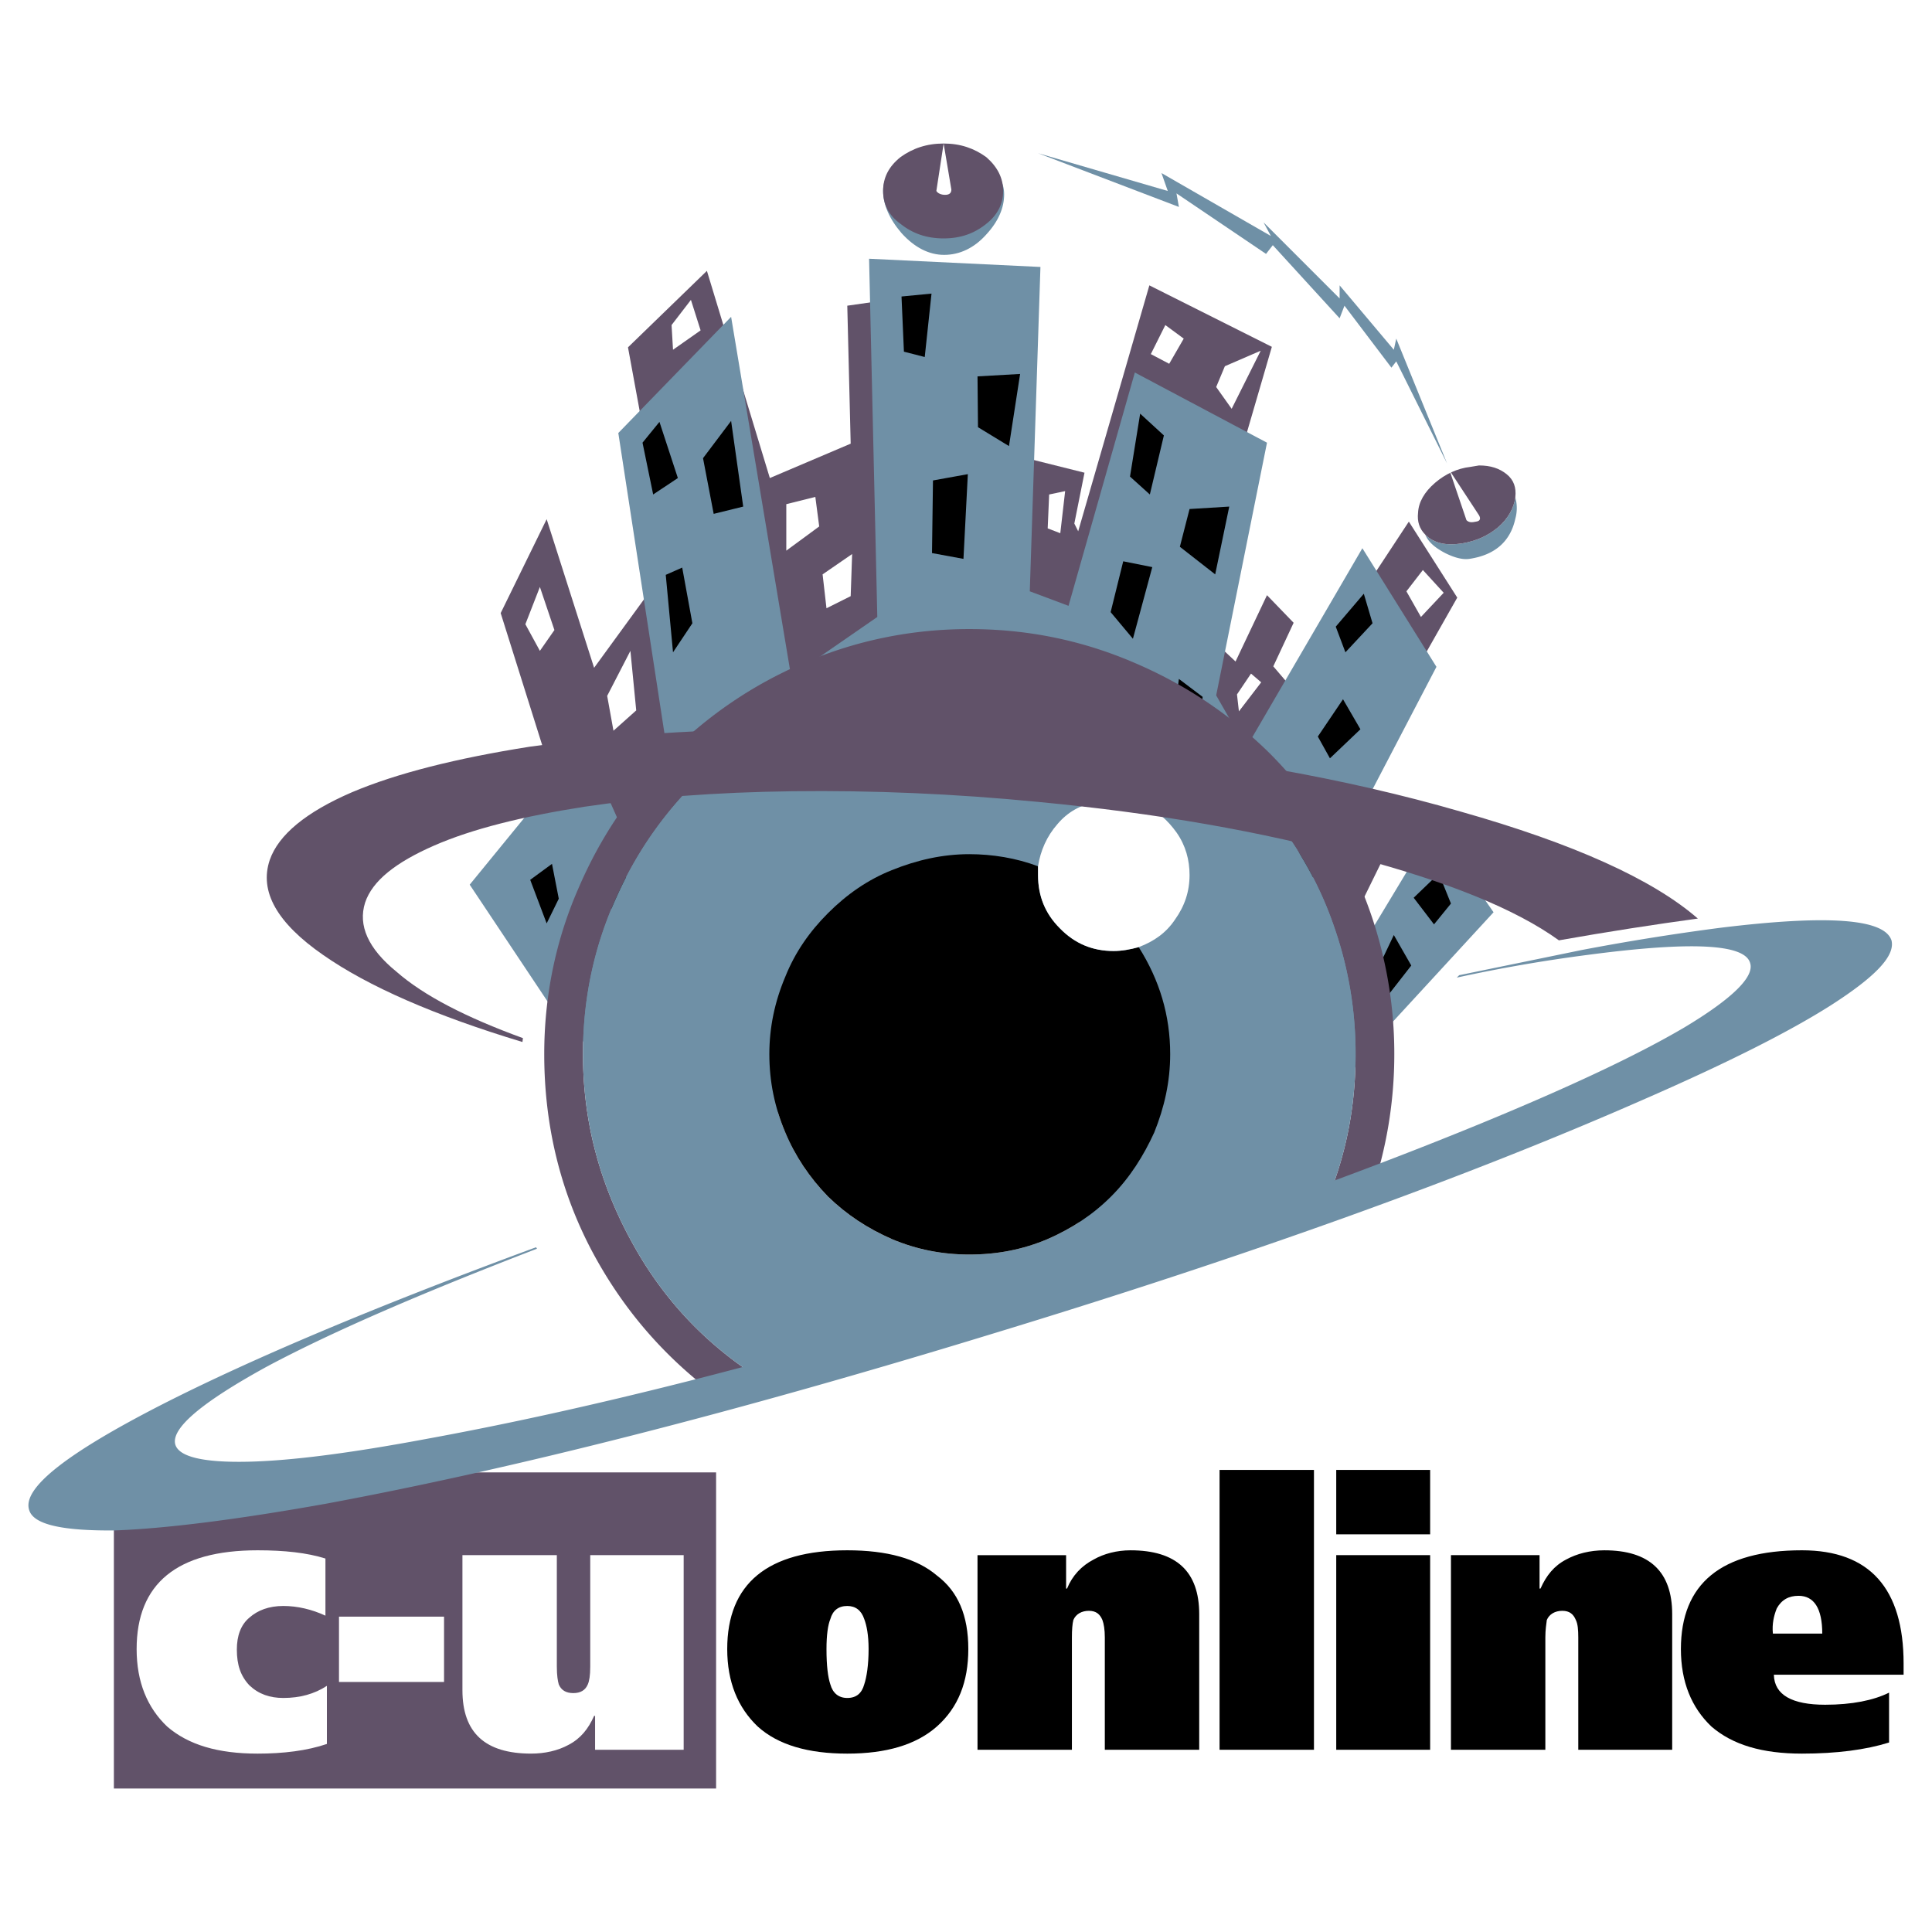 <svg xmlns="http://www.w3.org/2000/svg" width="2500" height="2500" viewBox="0 0 192.756 192.756"><g fill-rule="evenodd" clip-rule="evenodd"><path fill="#fff" d="M0 0h192.756v192.756H0V0z"/><path d="M149.447 52.62c-1.062.87-2.174 1.353-3.574 1.594-1.594.242-2.801 0-3.67-.87.289.725.965 1.304 1.98 1.835.965.483 1.787.676 2.414.58 2.607-.386 4.105-1.787 4.588-4.009a3.97 3.97 0 0 0 0-2.125c-.144 1.063-.724 2.125-1.738 2.995z" fill="#6f90a6"/><path d="M147.564 46.438l-.869.145c-1.305.145-2.512.725-3.527 1.594-1.062.918-1.643 1.932-1.689 2.995-.098.87.145 1.594.725 2.173.869.87 2.076 1.111 3.67.87 1.4-.242 2.512-.725 3.574-1.594 1.014-.869 1.594-1.932 1.738-2.994v-.048c.098-.917-.145-1.69-.869-2.27s-1.594-.871-2.753-.871z" fill="#615269"/><path d="M146.309 51.896l-1.691-4.975 2.947 4.492c.193.338.096.58-.291.628-.434.096-.725.096-.965-.145z" fill="#fff"/><path fill="#615269" d="M11.362 178.438h60.083v-31.54H11.362v31.54zM70.528 27.022l6.279 20.672 8.066-3.43-.339-13.764 8.404-1.208 1.353 14.393 13.91 3.477-1.015 5.072.386.772 7.1-24.535 12.221 6.133-7.969 27.337 4.346 4.058 3.138-6.617 2.658 2.753-2.029 4.347 2.27 2.656 11.254-17.097 4.83 7.583-10.047 17.725 3.865 5.844-5.217 10.625 4.975 8.211-8.791 10.385-71.24-20.044-3.622-14.152-5.361-17.05 4.588-9.369 4.733 14.827 7.39-10.142-4.009-21.831 7.873-7.631z"/><path fill="#6f90a6" d="M72.943 31.61l5.989 35.886 8.597-5.941-.821-35.741 17.097.821-1.063 32.361 3.865 1.448 6.616-23.279 13.185 7.002-5.07 25.212 2.994 5.217 11.592-19.899 7.39 11.833-10.384 19.899 1.931 9.659 8.211-13.62 5.94 8.549-31.684 34.436-60.324-21.974-10.142-15.215 11.446-14.006 4.347 9.756 4.25-6.858-5.216-33.954L72.943 31.61z"/><path d="M113.754 41.27l-1.014 6.278 1.981 1.787 1.4-5.892-2.367-2.173zM118.682 50.785l-.967 3.767 3.525 2.753 1.403-6.762-3.961.242zM112.064 56.001l-1.255 5.071 2.222 2.657 1.932-7.148-2.899-.58zM117.619 67.737l-.387 2.995 2.561 2.173.191-3.381-2.365-1.787zM136.068 59.237l-2.8 3.284.964 2.56 2.706-2.898-.87-2.946zM133.992 69.766l-2.512 3.719 1.208 2.173 3.042-2.898-1.738-2.994zM130.611 81.02l-1.691 2.511 1.932 4.347 2.32-4.975-2.561-1.883zM144.762 90.148l-1.207-2.995-2.512 2.415 2.029 2.657 1.69-2.077zM139.062 93.287l-1.787 3.768.967 2.558 2.561-3.283-1.741-3.043zM89.944 29.582l.241 5.505 2.077.532.676-6.327-2.994.29zM97.527 37.551l.047 5.071 3.092 1.884 1.111-7.196-4.25.241zM92.986 55.18l3.139.579.436-8.452-3.478.628-.097 7.245zM64.104 44.167l1.063 5.168 2.463-1.641-1.836-5.603-1.69 2.076zM74.15 50.543l-1.207-8.549-2.802 3.719 1.063 5.555 2.946-.725zM66.422 57.353l.725 7.728 1.932-2.898-1.015-5.555-1.642.725zM52.899 87.781l1.642 4.347 1.208-2.463-.677-3.478-2.173 1.594zM59.612 86.815l2.077 5.651 2.029-3.284-2.995-4.057-1.111 1.69z"/><path fill="#fff" d="M116.266 32.431l-1.448 2.898 1.834.966 1.45-2.511-1.836-1.353zM122.207 36.537l-.869 2.076 1.545 2.174 2.898-5.796-3.574 1.546zM104.674 49.335l-.145 3.381 1.256.484.485-4.202-1.596.337zM78.449 50.301v4.637l3.284-2.415-.387-2.946-2.897.724zM82.071 57.305l.387 3.381 2.415-1.207.144-4.203-2.946 2.029zM52.416 62.28l1.449 2.656 1.449-2.077-1.449-4.298-1.449 3.719zM63.476 70.877l-.58-5.941-2.318 4.492.628 3.477 2.27-2.028zM124.814 67.206l-1.4 2.077.193 1.69 2.223-2.898-1.016-.869zM141.961 56.87l-1.643 2.126 1.45 2.559 2.269-2.415-2.076-2.27zM67.002 32.431l.145 2.464 2.753-1.933-.966-3.042-1.932 2.511z"/><path d="M127.037 81.454a36.142 36.142 0 0 1 6.037 10.916 38.31 38.31 0 0 1 2.174 12.798c0 5.41-1.016 10.48-3.188 15.408l4.732-1.449a42.982 42.982 0 0 0 2.318-13.959 42.674 42.674 0 0 0-3.283-16.469c-2.174-5.071-5.17-9.515-9.082-13.475-3.959-3.913-8.451-6.907-13.523-9.08-5.264-2.27-10.721-3.381-16.517-3.381-5.699 0-11.254 1.111-16.518 3.381-5.071 2.173-9.467 5.167-13.427 9.08-3.96 3.96-6.906 8.404-9.08 13.475-2.27 5.216-3.381 10.77-3.381 16.469 0 6.859 1.497 13.379 4.637 19.416 3.091 5.893 7.245 10.723 12.509 14.635l4.733-1.449c-5.554-3.428-9.901-7.969-13.041-13.668-3.284-5.893-4.975-12.172-4.975-18.934 0-5.555 1.11-10.77 3.381-15.745 2.173-4.83 5.216-9.032 9.176-12.654l38.639 3.236 1.738-.242c1.062 0 2.029.145 2.996.531l12.945 1.16z" fill="#615269"/><path d="M103.564 86.429c.24-1.545.869-2.995 1.932-4.202 1.014-1.207 2.318-1.932 3.863-2.221L70.72 76.77c-3.96 3.623-7.003 7.824-9.176 12.654-2.271 4.975-3.381 10.19-3.381 15.745 0 6.762 1.69 13.041 4.975 18.934 3.139 5.699 7.486 10.24 13.041 13.668l55.882-17.193c2.172-4.928 3.188-9.998 3.188-15.408 0-4.395-.725-8.693-2.174-12.798a36.176 36.176 0 0 0-6.037-10.916l-12.943-1.159c1.352.58 2.414 1.545 3.283 2.753.918 1.304 1.305 2.753 1.305 4.25 0 1.642-.482 3.091-1.449 4.443-.869 1.304-2.076 2.173-3.623 2.753 2.078 3.285 3.141 6.81 3.141 10.673 0 2.754-.58 5.312-1.594 7.824-1.062 2.318-2.416 4.492-4.299 6.377-1.836 1.834-3.912 3.188-6.328 4.25-2.512 1.062-5.07 1.545-7.824 1.545-2.656 0-5.217-.482-7.728-1.545-2.415-1.062-4.492-2.416-6.375-4.25-1.835-1.885-3.284-4.059-4.25-6.377a19.72 19.72 0 0 1-1.594-7.824c0-2.656.531-5.215 1.594-7.727.966-2.416 2.415-4.493 4.25-6.328 1.884-1.884 3.961-3.333 6.375-4.299 2.511-1.014 5.072-1.594 7.728-1.594 2.316 0 4.684.386 6.857 1.208z" fill="#6f90a6"/><path d="M113.609 94.495c-.869.241-1.689.387-2.512.387-2.076 0-3.863-.725-5.361-2.271-1.447-1.449-2.172-3.188-2.172-5.312v-.87c-2.174-.821-4.541-1.208-6.859-1.208-2.656 0-5.217.58-7.728 1.594-2.415.966-4.492 2.415-6.375 4.299-1.835 1.835-3.284 3.912-4.25 6.328-1.062 2.512-1.594 5.07-1.594 7.727 0 2.754.531 5.312 1.594 7.824.966 2.318 2.415 4.492 4.25 6.377 1.884 1.834 3.961 3.188 6.375 4.25 2.511 1.062 5.072 1.545 7.728 1.545 2.753 0 5.312-.482 7.824-1.545 2.416-1.062 4.492-2.416 6.328-4.25 1.883-1.885 3.236-4.059 4.299-6.377 1.014-2.512 1.594-5.07 1.594-7.824 0-3.864-1.062-7.39-3.141-10.674z"/><path d="M114.094 80.295c-.967-.386-1.934-.531-2.996-.531l-1.738.242c-1.545.29-2.85 1.014-3.863 2.221-1.062 1.208-1.691 2.657-1.932 4.202v.87c0 2.125.725 3.864 2.172 5.312 1.498 1.546 3.285 2.271 5.361 2.271.822 0 1.643-.146 2.512-.387 1.547-.58 2.754-1.449 3.623-2.753.967-1.353 1.449-2.802 1.449-4.443 0-1.498-.387-2.946-1.305-4.25-.869-1.209-1.932-2.174-3.283-2.754z" fill="#fff"/><path d="M188.713 93.818c-.723-2.173-6.375-2.56-17.049-1.256a236.95 236.95 0 0 0-13.861 2.222l-12.219 2.512-.242.24a153.93 153.93 0 0 1 13.09-2.27c10.238-1.353 15.648-1.111 16.18.82.434 1.354-1.738 3.525-6.568 6.424-4.686 2.754-11.352 5.893-20.141 9.516-13.863 5.699-30.188 11.494-49.023 17.242-21.638 6.664-40.474 11.398-56.364 14.297-7.486 1.4-13.427 2.174-17.774 2.27-4.443.096-6.858-.482-7.245-1.691-.483-1.594 2.56-4.201 9.177-7.824 6.424-3.428 15.359-7.293 26.902-11.736l-.096-.145c-15.842 5.844-28.351 11.109-37.431 15.746-9.418 4.83-13.862 8.307-13.137 10.48.435 1.449 3.333 2.076 8.549 2.027 5.071-.191 12.074-1.062 21.01-2.656 18.74-3.477 40.957-9.127 66.652-17 25.693-7.824 47.234-15.602 64.719-23.279 8.309-3.623 14.586-6.764 18.836-9.467 4.443-2.849 6.422-4.926 6.035-6.472z" fill="#6f90a6"/><path d="M155.533 93.818c4.926-.87 9.611-1.594 13.861-2.173-4.492-3.912-12.412-7.486-23.666-10.674-11.496-3.333-24.633-5.651-39.459-7.003-9.902-.966-19.562-1.401-28.883-1.208-9.08.048-17.243.725-24.536 1.739-7.341 1.159-13.282 2.657-17.726 4.54-4.588 1.98-7.341 4.25-8.211 6.762-1.062 3.139.725 6.279 5.313 9.467 4.492 3.139 11.109 6.037 19.899 8.693l.048-.387c-5.699-2.076-9.901-4.25-12.605-6.617-2.85-2.317-3.864-4.636-3.14-6.906.724-2.173 3.043-4.009 6.907-5.699 3.767-1.643 8.79-2.898 14.972-3.864 6.183-.918 13.137-1.449 20.769-1.546 7.969-.097 16.083.242 24.488 1.063 11.736 1.111 22.361 2.946 31.779 5.554 9.081 2.415 15.843 5.12 20.19 8.259z" fill="#615269"/><path d="M32.469 161.195c-1.353-.629-2.801-.967-4.202-.967-1.449 0-2.56.436-3.381 1.16-.87.725-1.256 1.834-1.256 3.188 0 1.545.386 2.656 1.256 3.574.918.869 2.028 1.256 3.381 1.256 1.642 0 3.091-.387 4.347-1.209v5.797c-1.98.676-4.347.965-6.907.965-3.96 0-6.907-.869-9.032-2.703-1.98-1.885-3.043-4.443-3.043-7.729 0-6.52 4.009-9.854 12.075-9.854 2.656 0 4.926.242 6.762.822v5.7zM33.821 161.291h10.481v6.521H33.821v-6.521zM55.555 155.158v11.107c0 .918.097 1.449.193 1.787.241.58.725.869 1.449.869.725 0 1.208-.289 1.449-.869.146-.338.242-.869.242-1.787v-11.107h9.322v19.416h-8.839v-3.381h-.097c-.579 1.303-1.352 2.27-2.56 2.896-1.062.58-2.366.869-3.719.869-4.589 0-6.858-2.076-6.858-6.326v-13.475h9.418v.001z" fill="#fff"/><path d="M93.469 172.256c-2.077 1.834-5.071 2.703-8.935 2.703-3.912 0-6.907-.869-8.935-2.703-1.98-1.885-3.043-4.443-3.043-7.729 0-6.52 4.009-9.854 11.978-9.854 3.96 0 6.955.822 8.935 2.512 2.125 1.594 3.14 4.01 3.14 7.342 0 3.285-1.015 5.844-3.14 7.729zm-7.244-10.723c-.29-.869-.87-1.305-1.69-1.305-.869 0-1.449.436-1.69 1.305-.242.58-.386 1.594-.386 2.994 0 1.689.145 2.801.386 3.525.242.869.821 1.354 1.69 1.354.917 0 1.449-.484 1.69-1.354.242-.725.435-1.932.435-3.525 0-1.4-.194-2.367-.435-2.994zM106.365 155.158v3.332h.096c.531-1.305 1.449-2.27 2.656-2.898 1.016-.58 2.32-.918 3.672-.918 4.588 0 6.857 2.125 6.857 6.375v13.525h-9.418v-11.205c0-.773-.096-1.354-.24-1.74-.242-.58-.629-.918-1.354-.918s-1.303.338-1.545.918c-.098.387-.145.967-.145 1.74v11.205h-9.418v-19.416h8.839zM121.676 146.656h9.418v27.918h-9.418v-27.918zM133.316 146.656h9.369v6.424h-9.369v-6.424zm0 8.502h9.369v19.416h-9.369v-19.416zM166.834 174.574h-9.369v-11.205c0-.773-.049-1.354-.242-1.74-.24-.58-.627-.918-1.352-.918s-1.305.338-1.545.918c-.049.387-.146.967-.146 1.74v11.205h-9.418v-19.416h8.84v3.332h.096c.58-1.305 1.354-2.27 2.561-2.898 1.062-.58 2.367-.918 3.814-.918 4.492 0 6.762 2.125 6.762 6.375v13.525h-.001zM189.922 167.088h-12.943c.047 2.027 1.834 2.994 5.119 2.994 2.656 0 4.83-.436 6.375-1.207v4.975c-2.318.725-5.217 1.109-8.693 1.109-3.961 0-6.906-.869-9.033-2.703-1.979-1.885-3.043-4.443-3.043-7.729 0-6.52 4.01-9.854 12.076-9.854 6.762 0 10.143 3.816 10.143 11.303v1.112h-.001zm-8.115-4.106c0-2.512-.82-3.768-2.365-3.768-.967 0-1.691.387-2.174 1.256-.289.725-.482 1.545-.387 2.512h4.926z"/><path d="M88.108 19.053c0 1.352.628 2.801 1.836 4.202 1.304 1.449 2.753 2.174 4.25 2.174 1.545 0 2.996-.677 4.203-2.029 1.207-1.304 1.787-2.657 1.787-4.008 0-1.208-.58-2.125-1.787-2.608-.869-.386-2.319-.531-4.25-.531-2.029 0-3.478.145-4.299.483-1.208.385-1.74 1.109-1.74 2.317z" fill="#6f90a6"/><path d="M89.847 22.337c1.208.966 2.608 1.449 4.299 1.449 1.69 0 3.043-.482 4.25-1.449 1.111-.87 1.689-1.98 1.689-3.284 0-1.304-.578-2.415-1.689-3.381-1.207-.87-2.561-1.353-4.25-1.353-1.691 0-3.091.483-4.299 1.353-1.208.966-1.739 2.077-1.739 3.381 0 1.303.532 2.414 1.739 3.284z" fill="#615269"/><path d="M93.421 19.053l.725-4.733.772 4.588c0 .387-.241.531-.628.531-.386 0-.724-.145-.869-.386zM63.718 25.09l.483-4.25 1.353 3.671c0 .241-.242.483-.821.676l-1.015-.097z" fill="#fff"/><path fill="#6f90a6" d="M117.377 19.294l8.935 6.038.676-.87 6.666 7.293.483-1.255 4.685 6.182.483-.628 5.072 10.191-5.072-12.461-.243 1.111-5.408-6.424v1.304l-7.584-7.583.725 1.352-10.914-6.278.627 1.787-12.944-3.767 14.055 5.36-.242-1.352z"/></g></svg>